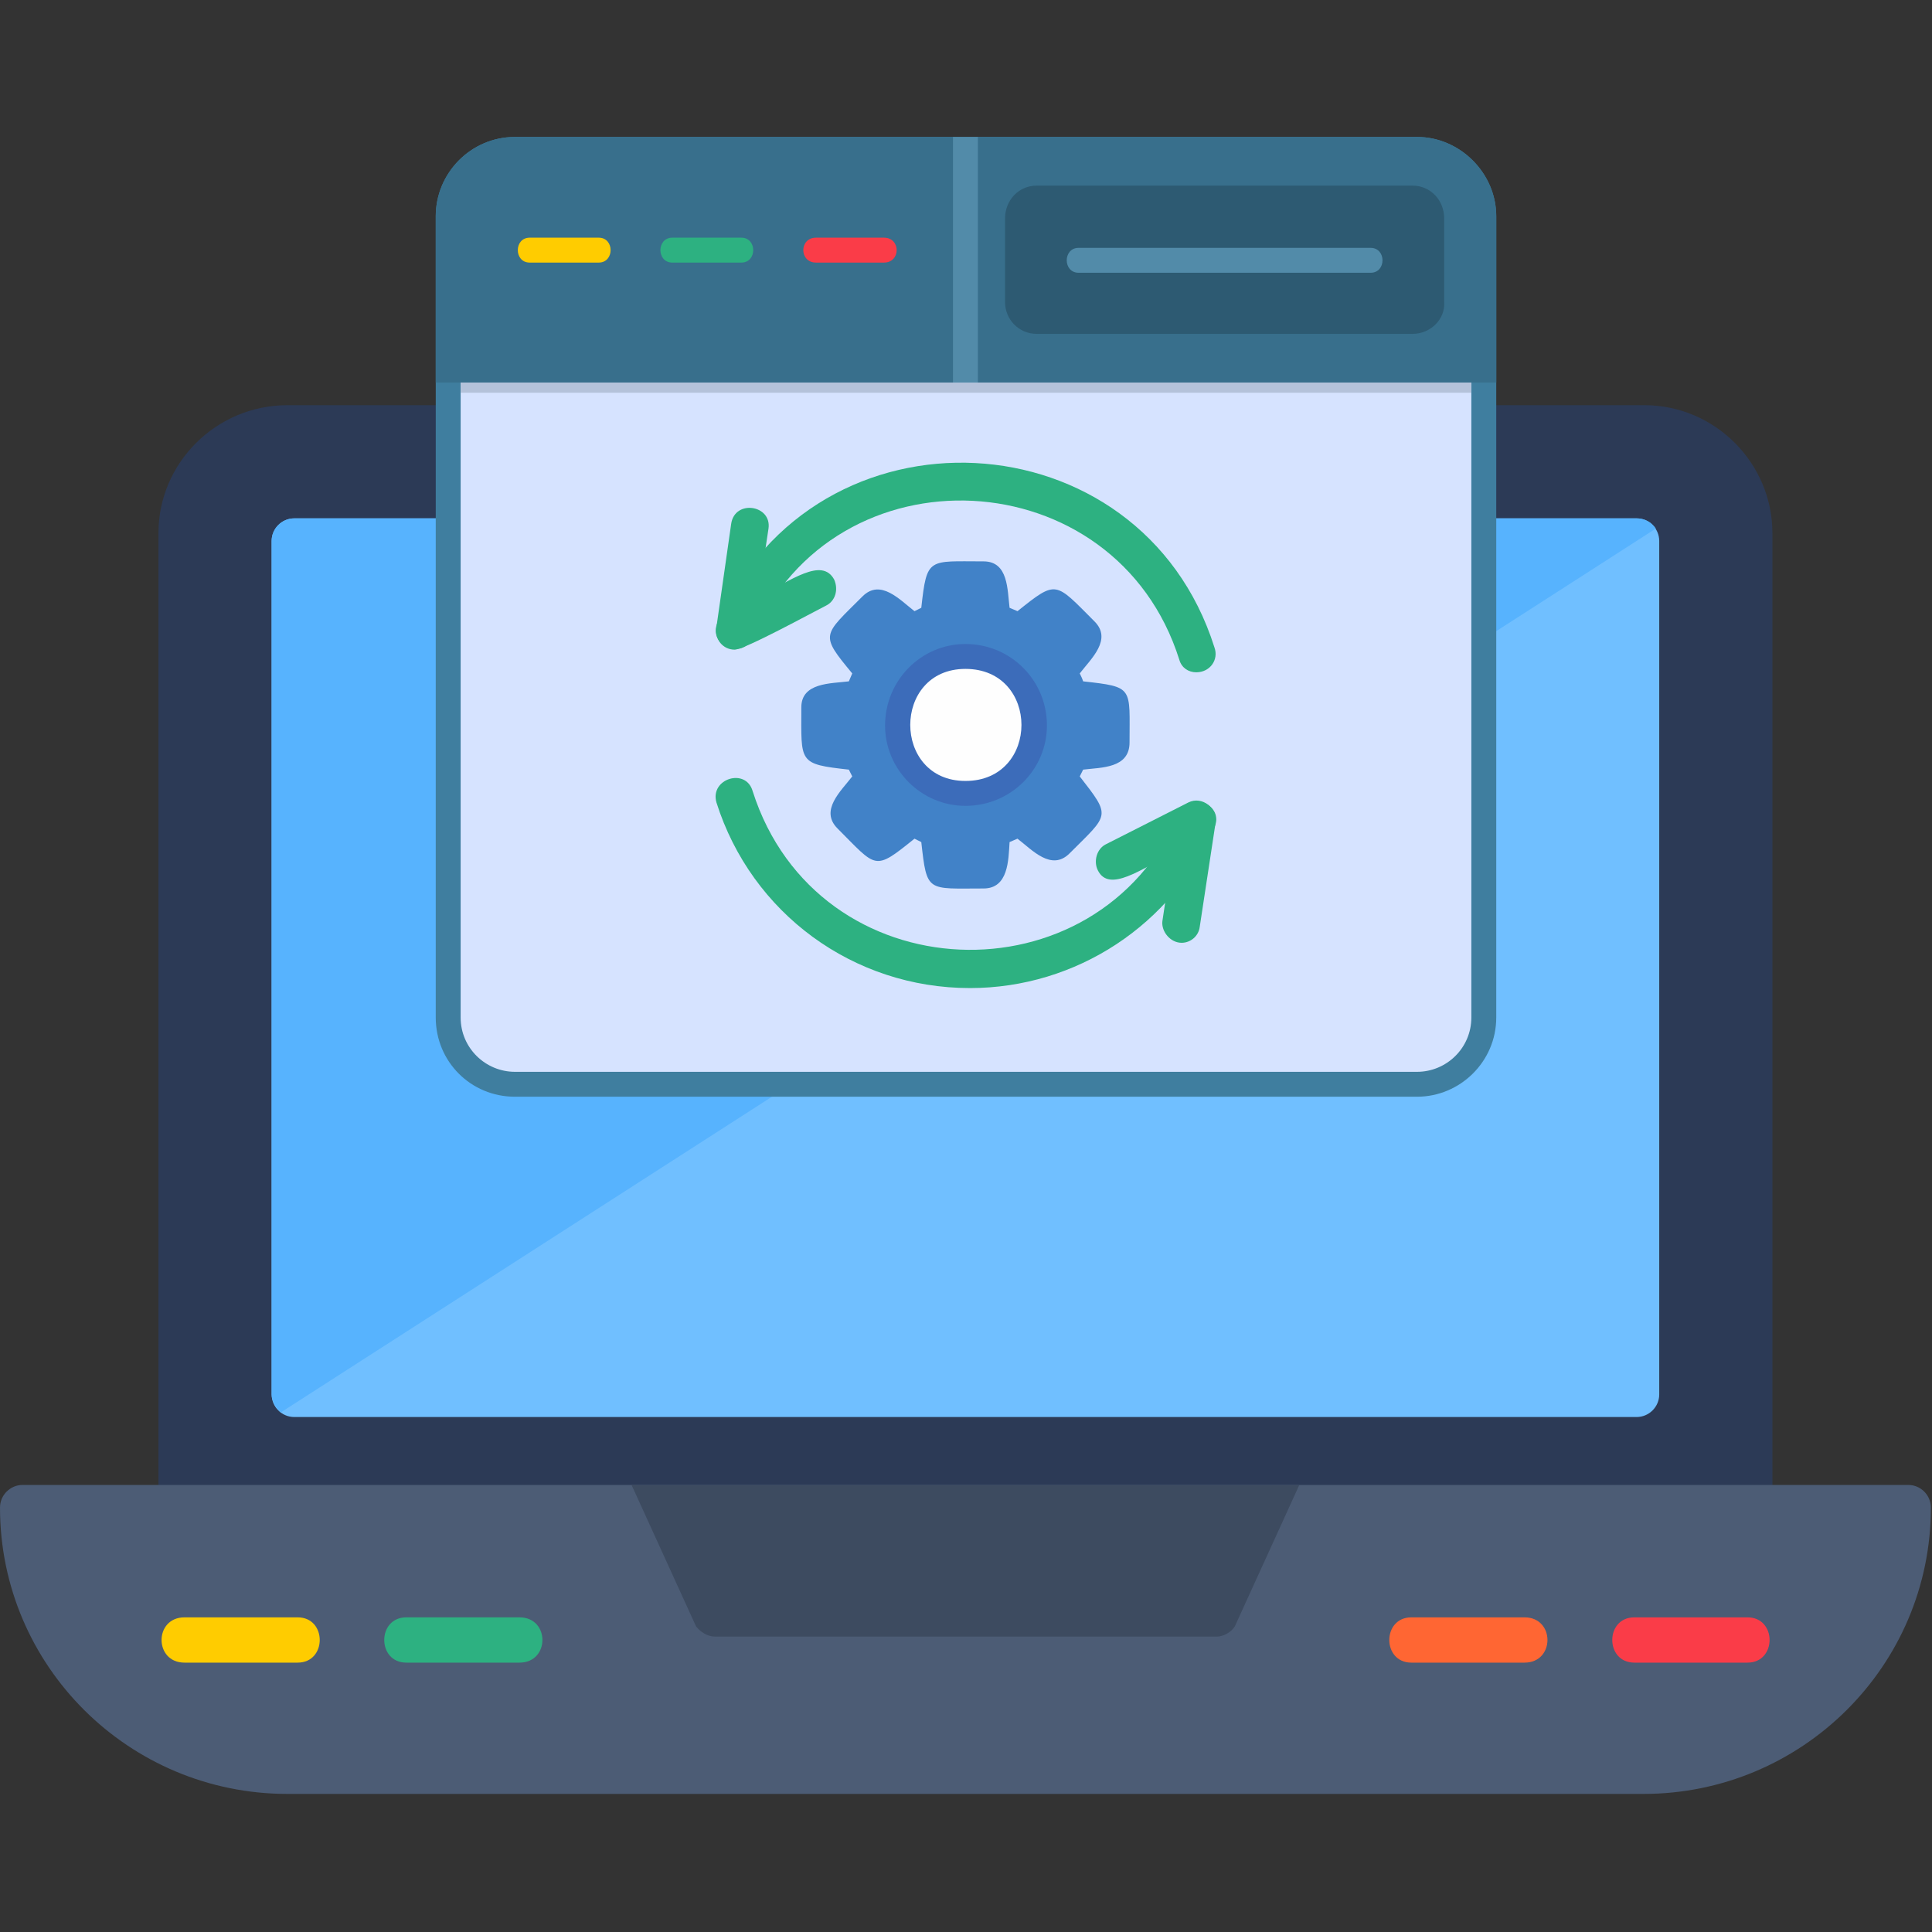 <svg version="1.2" xmlns="http://www.w3.org/2000/svg" viewBox="0 0 1707 1707" width="70" height="70">
	<rect x="0" y="0" width="1707" height="1707" fill="#333333" stroke="none"/>
	<title>Legacy System Modernization</title>
	<style>
		.s0 { fill: #2c3a56 } 
		.s1 { fill: #70bfff } 
		.s2 { fill: #4c5c75 } 
		.s3 { fill: #3d4b60 } 
		.s4 { fill: #ffcc00 } 
		.s5 { fill: #2db181 } 
		.s6 { fill: #ff6633 } 
		.s7 { fill: #fa3c48 } 
		.s8 { fill: #57b3fe } 
		.s9 { fill: #3f7e9f } 
		.s10 { fill: #d6e3ff } 
		.s11 { fill: #b4c2da } 
		.s12 { fill: #386f8c } 
		.s13 { fill: #528ba9 } 
		.s14 { fill: #2d5a72 } 
		.s15 { fill: #4182c8 } 
		.s16 { fill: #3c6cba } 
		.s17 { fill: #fefefe } 
	</style>
	<g id="Layer_x0020_1">
		<g id="_578280688">
			<path fill-rule="evenodd" class="s0" d="m1546 1352h-1386c-11 0-20-9-20-20v-861c0-62 51-113 114-113h1199c62 0 113 51 113 113v861c0 11-9 20-20 20z"/>
			<path fill-rule="evenodd" class="s1" d="m1446 1252h-1186c-11 0-20-9-20-20v-754c0-11 9-20 20-20h1186c11 0 20 9 20 20v754c0 11-9 20-20 20z"/>
			<path fill-rule="evenodd" class="s2" d="m1452 1585h-1198c-140 0-254-113-254-253 0-11 9-20 20-20h1666c11 0 20 9 20 20 0 140-114 253-254 253z"/>
			<path fill-rule="evenodd" class="s3" d="m558 1312h590l-57 125c-3 5-10 9-16 9h-443c-7 0-13-4-17-9z"/>
			<path fill-rule="evenodd" class="s4" d="m263 1469h-100c-27 0-27-40 0-40h100c26 0 26 40 0 40z"/>
			<path fill-rule="evenodd" class="s5" d="m459 1469h-100c-26 0-26-40 0-40h100c27 0 27 40 0 40z"/>
			<path fill-rule="evenodd" class="s6" d="m1347 1469h-100c-26 0-26-40 0-40h100c27 0 27 40 0 40z"/>
			<path fill-rule="evenodd" class="s7" d="m1544 1469h-100c-26 0-26-40 0-40h100c26 0 26 40 0 40z"/>
			<path fill-rule="evenodd" class="s8" d="m240 478v754c0 6 4 12 8 16l1215-781c-4-6-10-9-17-9h-1186c-11 0-20 9-20 20z"/>
			<path fill-rule="evenodd" class="s9" d="m1252 969h-797c-39 0-70-31-70-70v-708c0-38 31-70 70-70h797c38 0 70 32 70 70v708c0 39-32 70-70 70z"/>
			<path fill-rule="evenodd" class="s10" d="m407 338v561c0 27 22 48 48 48h797c26 0 48-21 48-48v-561z"/>
			<path fill-rule="evenodd" class="s11" d="m407 338v9h893v-9z"/>
			<path fill-rule="evenodd" class="s12" d="m385 338v-147c0-38 31-70 70-70h797c38 0 70 32 70 70v147z"/>
			<path fill-rule="evenodd" class="s13" d="m842 121h22v217h-22z"/>
			<path fill-rule="evenodd" class="s4" d="m529 232h-61c-14 0-14-22 0-22h61c14 0 14 22 0 22z"/>
			<path fill-rule="evenodd" class="s5" d="m655 232h-61c-14 0-14-22 0-22h61c14 0 14 22 0 22z"/>
			<path fill-rule="evenodd" class="s7" d="m781 232h-60c-15 0-15-22 0-22h60c15 0 15 22 0 22z"/>
			<path fill-rule="evenodd" class="s14" d="m1248 295h-332c-16 0-28-13-28-28v-74c0-16 12-29 28-29h332c16 0 28 13 28 29v74c1 15-12 28-28 28z"/>
			<path fill-rule="evenodd" class="s13" d="m1211 241h-258c-14 0-14-22 0-22h258c14 0 14 22 0 22z"/>
			<g>
				<path fill-rule="evenodd" class="s5" d="m1057 594c-7 0-13-4-15-11-56-178-305-190-377-20-9 21-40 7-31-13 87-199 374-184 439 22 4 11-4 22-16 22z"/>
				<path fill-rule="evenodd" class="s5" d="m649 574c-10 0-18-9-16-20l13-91c3-22 36-17 33 4l-9 60c29-14 56-35 67-15 4 9 1 19-7 23-12 6-72 39-81 39z"/>
				<path fill-rule="evenodd" class="s5" d="m857 873c-103 0-193-66-224-164-6-21 26-31 32-10 57 179 305 188 377 19 9-20 40-7 31 13-37 86-122 142-216 142z"/>
				<path fill-rule="evenodd" class="s5" d="m1044 833c-10 0-18-10-17-19l9-60c-28 14-56 35-66 15-4-8-1-19 7-23l73-37c12-6 26 5 24 18l-14 92c-1 8-8 14-16 14z"/>
			</g>
			<path fill-rule="evenodd" class="s15" d="m869 785c-50 0-50 4-55-41q-3-1.5-6-3c-36 29-33 26-68-9-16-16 3-33 13-46q-1.5-3-3-6c-45-5-42-6-42-55 0-22 26-21 42-23 1-2 2-5 3-7-29-35-26-33 9-68 16-16 33 3 46 13l6-3c5-45 6-41 55-41 22 0 21 25 23 41 2 1 5 2 7 3 35-28 33-26 68 9 16 16-3 33-13 46 1 2 2 4 3 7 45 5 41 5 41 54 0 23-25 22-41 24q-1.5 3-3 6c28 36 26 33-9 68-16 16-33-3-46-13-2 1-5 2-7 3-1 16-1 41-23 41z"/>
			<path fill-rule="evenodd" class="s16" d="m853 712c-39 0-71-32-71-71 0-40 32-72 71-72 40 0 72 32 72 72 0 39-32 71-72 71z"/>
			<path fill-rule="evenodd" class="s17" d="m853 591c-65 0-65 99 0 99 66 0 66-99 0-99z"/>
		</g>
	</g>
</svg>